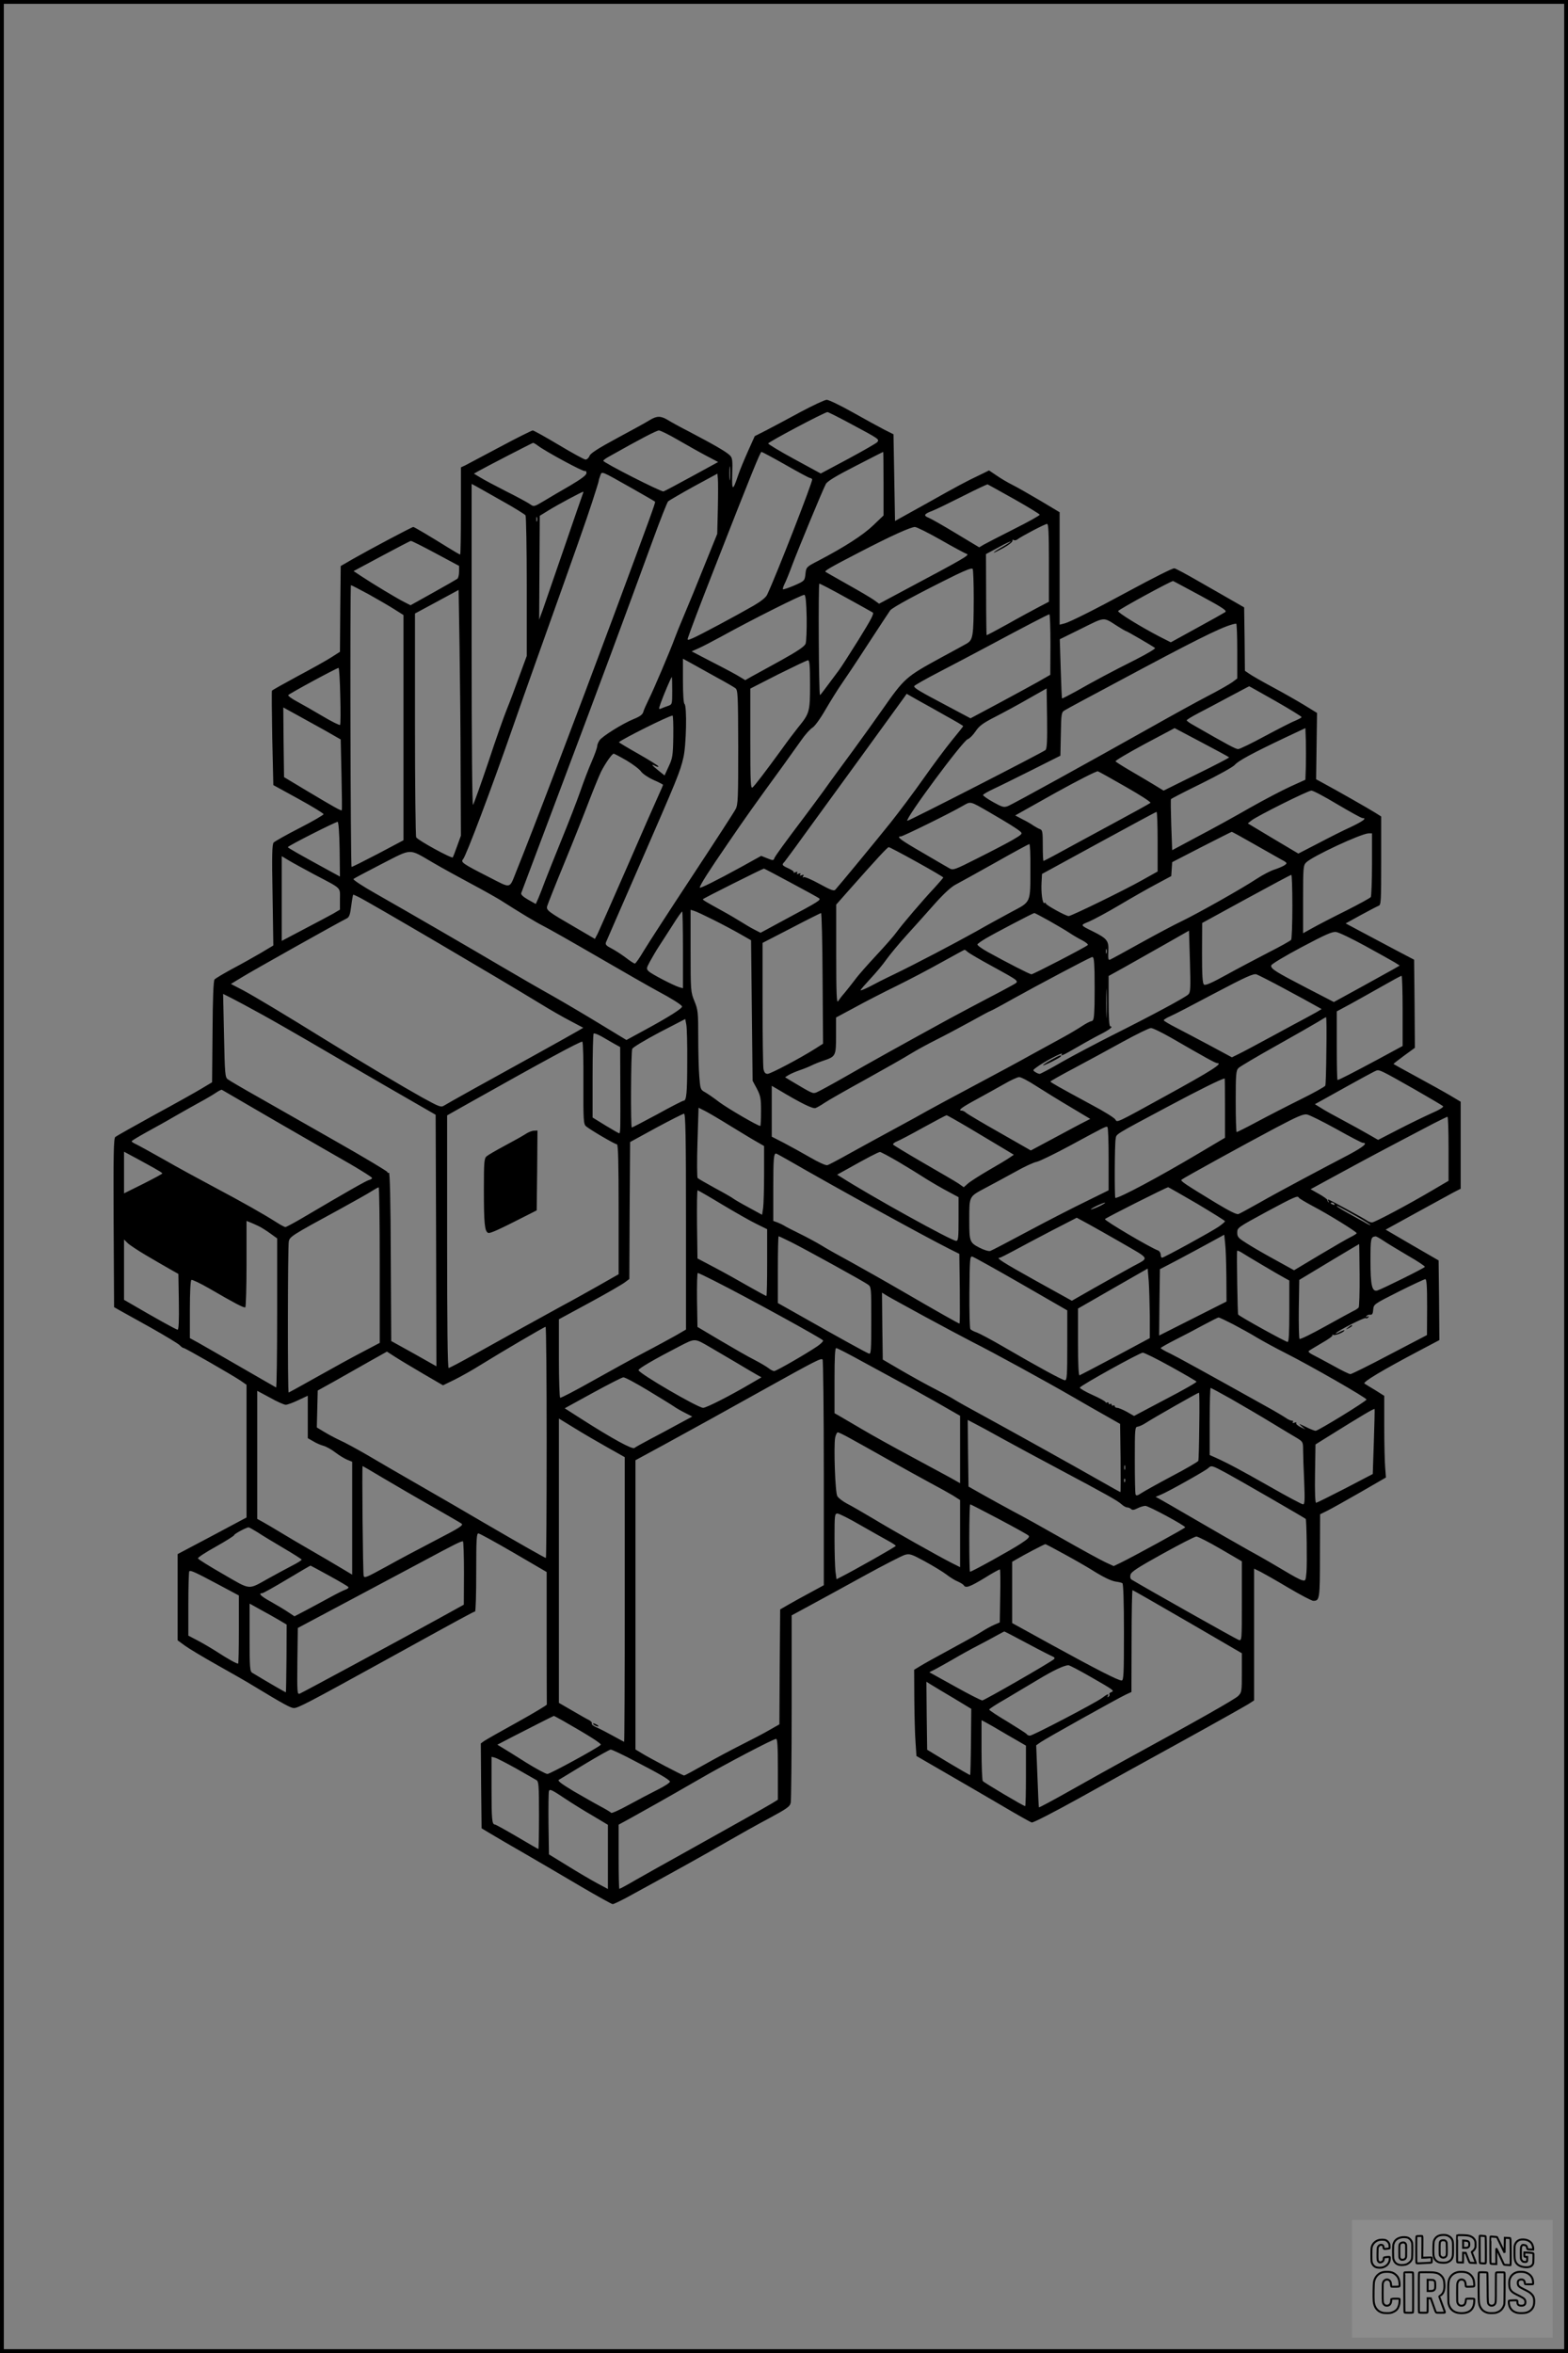<?xml version="1.0" encoding="UTF-8"?>
<svg xmlns="http://www.w3.org/2000/svg" version="1.0" width="1024pt" height="1536pt" viewBox="0 0 1024 1536" preserveAspectRatio="xMidYMid meet">
  <rect x="0" y="0" width="1024" height="1536" fill="#808080" stroke="none"/>
  <g transform="translate(0.00 0.00) scale(1)">
    <g transform="translate(0,1536) scale(0.1,-0.1)" fill="#000000" stroke="none">
      <path d="M5225 12669 c-82 -45 -183 -98 -223 -119 l-73 -37 -44 -98 c-24 -54 -54 -125 -65 -159 -35 -104 -41 -102 -38 11 3 91 1 105 -17 122 -23 22 -100 67 -260 151 -61 31 -126 67 -145 79 -45 27 -71 27 -118 -2 -20 -13 -115 -65 -210 -116 -126 -68 -176 -100 -182 -117 -5 -13 -17 -24 -26 -24 -9 0 -87 43 -174 95 -87 52 -164 95 -171 95 -6 0 -103 -48 -213 -107 -111 -59 -213 -113 -228 -121 l-28 -13 0 -285 c0 -156 -2 -284 -5 -284 -3 0 -36 19 -73 42 -137 85 -227 138 -233 138 -9 0 -282 -145 -389 -206 l-85 -49 -3 -280 -2 -280 -58 -37 c-31 -20 -130 -75 -220 -123 -89 -48 -164 -90 -166 -94 -2 -3 -1 -143 2 -311 l7 -305 164 -90 c89 -49 163 -94 164 -100 0 -5 -70 -46 -156 -90 -86 -44 -162 -87 -170 -95 -10 -12 -12 -80 -7 -344 l5 -328 -82 -49 c-46 -27 -130 -74 -187 -104 -57 -31 -109 -62 -115 -69 -7 -8 -12 -126 -13 -342 l-3 -329 -65 -39 c-36 -22 -175 -100 -310 -173 -134 -74 -250 -139 -257 -145 -11 -8 -13 -118 -11 -561 l3 -550 35 -20 c19 -11 112 -62 205 -114 94 -53 178 -104 188 -114 10 -11 22 -19 27 -19 10 0 318 -177 373 -214 l37 -26 0 -433 0 -433 -225 -120 -225 -119 0 -282 0 -281 48 -35 c26 -19 121 -76 212 -127 91 -51 196 -111 233 -134 200 -121 244 -145 266 -146 27 0 91 33 581 303 533 294 594 327 602 327 5 0 8 115 8 255 0 211 2 255 14 255 8 0 111 -57 230 -126 l216 -126 0 -429 c0 -236 1 -432 1 -436 1 -4 -86 -56 -192 -115 -107 -59 -204 -114 -217 -123 l-22 -16 2 -277 3 -277 60 -36 c33 -20 134 -79 225 -131 91 -53 254 -148 362 -212 109 -64 203 -116 209 -116 7 0 46 19 88 41 288 157 517 284 646 359 83 48 211 120 287 160 120 65 137 77 142 103 3 16 6 298 6 626 l0 596 120 65 c66 36 225 122 353 193 127 70 247 131 266 137 32 9 43 5 130 -42 53 -29 116 -67 140 -85 24 -19 58 -40 76 -47 18 -8 36 -19 39 -25 13 -20 40 -10 136 48 52 33 97 57 100 56 3 -2 4 -80 2 -175 l-3 -171 -35 -15 c-19 -8 -58 -29 -87 -48 -28 -18 -122 -70 -207 -116 -85 -46 -172 -94 -192 -107 l-38 -23 1 -193 c1 -105 4 -232 8 -281 l6 -89 190 -110 c105 -60 270 -157 368 -214 98 -58 185 -107 195 -110 10 -2 144 67 312 160 162 90 468 260 680 376 212 117 402 224 423 237 l37 24 0 430 0 430 43 -21 c23 -12 106 -59 183 -105 78 -46 150 -84 161 -84 41 0 43 12 43 294 l1 271 47 23 c26 13 123 67 215 120 l168 97 -5 65 c-3 36 -6 156 -6 267 l0 201 -57 36 c-32 19 -64 39 -72 44 -15 9 114 86 362 217 l127 67 -2 260 -3 260 -173 100 -173 101 198 109 c109 60 219 120 245 134 l47 24 0 284 0 284 -67 40 c-37 22 -136 77 -219 122 -84 45 -153 84 -153 85 0 1 32 26 70 54 l70 51 -2 287 -3 288 -120 63 c-66 35 -167 89 -224 119 l-103 55 98 54 c55 30 107 57 117 61 16 5 17 28 17 294 l0 289 -38 24 c-43 27 -245 142 -332 189 l-55 30 3 217 3 216 -83 51 c-46 28 -139 81 -208 118 -69 37 -137 76 -152 87 l-28 19 -2 207 -3 207 -80 46 c-44 25 -144 82 -222 127 -78 45 -147 82 -154 82 -14 0 -131 -59 -309 -155 -202 -110 -370 -194 -405 -204 l-35 -9 0 367 0 367 -127 76 c-71 42 -152 88 -182 103 -30 15 -76 42 -103 61 l-49 33 -57 -28 c-95 -45 -149 -74 -357 -191 l-200 -111 -5 283 -5 283 -60 30 c-33 17 -126 68 -206 113 -80 45 -157 82 -170 82 -13 0 -91 -37 -174 -81z m339 -80 c178 -95 180 -97 165 -115 -5 -7 -91 -56 -189 -109 l-180 -96 -171 93 c-94 51 -172 98 -172 103 -1 9 367 204 387 205 5 0 77 -36 160 -81z m-1136 -101 c59 -34 142 -81 184 -103 l78 -41 -172 -94 c-95 -52 -178 -96 -185 -98 -15 -4 -393 188 -393 200 0 4 17 17 38 28 204 115 310 170 325 170 10 0 67 -28 125 -62z m-917 -36 c51 -39 299 -173 309 -167 5 3 10 -2 10 -13 0 -13 -31 -37 -107 -82 -60 -34 -137 -80 -172 -101 -64 -38 -65 -38 -90 -20 -14 10 -84 48 -156 84 -71 36 -148 77 -170 91 l-40 24 30 17 c40 23 348 182 356 184 4 0 17 -7 30 -17z m1620 -127 c82 -47 153 -85 158 -85 6 0 12 -4 15 -9 6 -10 -233 -624 -294 -753 -8 -18 -41 -44 -89 -72 -113 -65 -356 -195 -397 -212 -35 -15 -36 -14 -31 3 15 46 74 202 167 439 251 642 305 774 313 774 4 0 75 -38 158 -85z m639 -122 l0 -208 -68 -65 c-66 -63 -185 -140 -357 -230 -80 -41 -80 -42 -85 -87 -5 -44 -5 -45 -73 -75 -38 -16 -71 -27 -74 -25 -2 3 2 18 10 34 8 15 32 73 52 128 39 103 195 481 218 525 9 18 65 52 192 117 99 51 181 93 183 93 1 0 2 -93 2 -207z m-1003 30 c-2 -21 -4 -4 -4 37 0 41 2 58 4 38 2 -21 2 -55 0 -75z m-632 -65 c77 -44 142 -81 143 -83 4 -4 -29 -95 -276 -760 -239 -642 -527 -1399 -631 -1655 -46 -115 -30 -111 -177 -36 -173 88 -187 98 -170 117 19 20 184 456 331 879 24 69 91 260 150 425 276 773 320 899 361 1024 24 74 44 137 44 142 0 4 4 19 10 34 12 30 -3 36 215 -87z m553 -128 l-4 -165 -83 -205 c-45 -113 -104 -257 -131 -320 -27 -63 -55 -133 -63 -155 -28 -78 -140 -341 -170 -400 -16 -33 -33 -70 -36 -83 -5 -17 -23 -30 -63 -46 -73 -30 -203 -111 -223 -139 -8 -12 -15 -29 -15 -38 0 -10 -16 -55 -36 -101 -20 -45 -53 -132 -74 -193 -21 -60 -75 -200 -120 -310 -45 -110 -94 -234 -110 -275 -15 -41 -35 -92 -44 -113 l-17 -38 -50 28 c-33 19 -48 33 -45 43 3 8 124 330 269 715 255 677 401 1071 589 1585 49 135 95 250 101 257 7 6 82 50 167 97 l155 84 3 -31 c2 -18 2 -106 0 -197z m-1413 52 c83 -46 153 -90 157 -96 4 -6 8 -215 8 -464 l0 -454 -50 -136 c-27 -75 -63 -171 -80 -212 -17 -41 -72 -196 -121 -345 -50 -148 -95 -274 -100 -279 -5 -6 -9 391 -9 1042 l0 1053 23 -12 c12 -7 90 -50 172 -97z m3348 10 c92 -52 167 -98 167 -102 0 -5 -75 -47 -167 -93 -93 -47 -182 -93 -198 -102 l-30 -18 -153 92 c-84 51 -164 96 -177 101 -36 14 -31 25 23 45 26 10 116 54 201 97 85 43 157 77 161 76 4 -2 82 -45 173 -96z m-2818 31 c-4 -10 -59 -169 -122 -353 -63 -184 -126 -364 -138 -400 l-24 -65 2 339 2 339 60 37 c55 34 215 120 224 120 2 0 0 -8 -4 -17z m-298 -175 c-3 -7 -5 -2 -5 12 0 14 2 19 5 13 2 -7 2 -19 0 -25z m3343 -272 l0 -254 -67 -35 c-38 -20 -129 -69 -203 -111 -74 -41 -136 -74 -137 -72 -1 1 -3 121 -3 265 l-1 264 80 43 c45 25 81 42 81 39 0 -3 -25 -19 -55 -36 -30 -17 -55 -33 -55 -36 0 -3 28 11 63 30 34 19 61 40 59 47 -1 6 2 9 8 5 6 -4 16 -2 23 3 22 18 181 102 195 102 9 0 12 -57 12 -254z m-705 149 c82 -47 158 -88 169 -91 20 -7 -16 -28 -386 -225 l-187 -100 -33 24 c-18 13 -96 59 -173 102 -77 44 -142 80 -144 82 -9 6 34 31 220 127 212 110 335 165 364 166 11 0 87 -38 170 -85z m-3300 -87 l153 -82 0 -37 c0 -21 -5 -42 -11 -47 -7 -5 -78 -46 -159 -91 l-147 -82 -41 21 c-48 24 -204 118 -278 167 l-53 35 183 98 c101 54 187 99 191 99 5 1 78 -36 162 -81z m3514 -298 c-1 -246 -4 -268 -49 -293 -19 -11 -93 -51 -165 -90 -231 -126 -238 -133 -384 -341 -42 -60 -127 -179 -190 -265 -63 -86 -151 -205 -194 -266 -44 -60 -101 -137 -126 -170 -124 -164 -188 -252 -194 -267 -5 -16 -9 -16 -46 -1 l-40 16 -128 -71 c-166 -91 -273 -144 -273 -136 0 15 58 106 181 285 118 173 175 253 363 511 39 54 92 128 118 165 26 38 60 75 74 83 15 9 52 60 87 121 34 58 79 130 100 160 21 30 99 146 172 259 74 113 140 214 148 225 13 19 184 111 427 231 71 34 107 48 112 40 4 -6 7 -94 7 -196z m1484 20 c146 -79 172 -97 158 -106 -9 -6 -92 -53 -186 -104 l-169 -93 -71 36 c-129 67 -276 158 -273 168 4 11 348 198 359 196 4 -1 85 -45 182 -97z m-2320 -10 c89 -49 168 -93 176 -98 11 -6 -9 -44 -92 -178 -58 -93 -116 -183 -129 -200 -102 -137 -122 -164 -123 -161 -8 10 -12 727 -4 727 5 0 82 -40 172 -90z m-3116 21 c59 -33 135 -77 168 -98 l60 -38 0 -735 0 -735 -168 -89 c-92 -48 -170 -87 -171 -85 -7 8 -11 1839 -4 1839 4 0 55 -27 115 -59z m601 -1141 l2 -435 -25 -69 c-13 -37 -26 -70 -28 -73 -9 -8 -225 110 -239 131 -4 6 -8 337 -8 736 l0 725 143 77 142 77 6 -367 c3 -202 7 -563 7 -802z m2260 988 c1 -80 -2 -156 -7 -170 -7 -18 -51 -48 -161 -109 -84 -46 -170 -94 -193 -106 l-40 -23 -33 20 c-18 12 -96 54 -175 94 l-142 74 45 20 c25 11 92 46 149 77 195 108 530 276 542 272 8 -2 13 -47 15 -149z m1592 -175 l-1 -198 -82 -47 c-45 -25 -162 -89 -261 -142 l-178 -95 -160 85 c-176 93 -208 112 -208 125 0 4 75 47 168 95 92 48 235 123 317 167 235 126 389 206 398 207 4 0 7 -89 7 -197z m437 120 c28 -18 54 -33 57 -33 6 0 176 -99 189 -110 5 -4 -52 -38 -125 -75 -157 -79 -270 -139 -391 -208 -49 -27 -90 -48 -91 -46 -2 2 -6 90 -9 195 l-6 191 142 70 c157 78 140 76 234 16z m783 -162 l0 -180 -32 -24 c-18 -13 -91 -55 -163 -92 -71 -37 -231 -125 -355 -195 -413 -232 -918 -511 -948 -522 -26 -10 -37 -7 -96 26 -36 20 -66 41 -66 46 0 5 30 22 68 40 37 17 150 73 252 124 l185 93 3 141 c2 134 4 143 25 155 21 13 116 64 517 278 406 216 542 281 603 288 4 1 7 -80 7 -178z m-3405 -170 c61 -33 118 -66 127 -73 17 -12 18 -43 19 -385 0 -330 -1 -375 -17 -405 -9 -18 -137 -215 -284 -438 -147 -223 -289 -442 -316 -487 -27 -46 -53 -83 -58 -83 -5 0 -32 17 -60 39 -28 21 -70 48 -93 60 -32 16 -41 25 -36 39 4 9 103 238 221 507 244 560 263 604 285 700 19 79 24 339 7 350 -6 4 -10 65 -10 151 l0 144 53 -29 c28 -16 102 -57 162 -90z m615 -51 c0 -177 -3 -187 -79 -280 -20 -25 -68 -88 -105 -140 -113 -155 -176 -237 -191 -250 -13 -11 -15 29 -15 316 l0 329 182 93 c101 50 188 92 195 92 10 0 13 -37 13 -160z m-3068 -72 c3 -101 2 -186 -1 -190 -3 -4 -56 22 -116 58 -61 36 -136 79 -168 96 -32 17 -56 35 -55 40 3 8 315 177 329 178 4 0 9 -82 11 -182z m2168 33 c0 -88 0 -89 -27 -99 -16 -5 -36 -13 -45 -17 -17 -7 -17 -4 -3 36 18 51 68 169 72 169 2 0 3 -40 3 -89z m3941 -68 c93 -53 169 -100 169 -104 0 -4 -19 -14 -42 -24 -24 -9 -113 -55 -199 -101 -85 -46 -163 -84 -173 -84 -16 0 -65 26 -293 157 -24 13 -43 27 -43 31 0 4 33 24 73 45 39 20 131 69 202 107 72 38 131 70 133 70 2 0 79 -44 173 -97z m-1503 -319 c-17 -15 -899 -467 -903 -462 -14 14 363 523 395 533 11 3 34 26 51 51 24 36 49 54 127 94 53 27 151 80 217 118 l120 68 3 -195 c2 -148 -1 -198 -10 -207z m-651 223 c62 -34 113 -64 113 -67 0 -3 -34 -45 -75 -95 -40 -49 -124 -162 -186 -250 -62 -88 -158 -216 -213 -285 -91 -114 -333 -407 -361 -438 -9 -10 -30 -2 -103 38 -51 28 -97 48 -104 44 -7 -5 -8 -3 -3 6 6 10 4 12 -9 7 -11 -5 -15 -3 -10 5 5 8 2 9 -10 5 -11 -5 -15 -3 -10 5 5 8 1 9 -12 4 -10 -4 -15 -4 -11 0 4 4 -11 15 -33 25 -44 20 -46 24 -27 43 6 8 62 82 122 166 61 83 230 317 377 518 147 202 274 377 283 390 l16 23 72 -41 c40 -22 123 -68 184 -103z m-4057 -94 l105 -60 5 -229 c3 -126 4 -231 2 -233 -3 -6 -48 19 -232 129 l-145 87 -3 227 -2 228 82 -45 c46 -25 130 -72 188 -104z m2277 -40 c-2 -127 -5 -143 -30 -196 l-27 -59 -40 32 c-43 34 -52 47 -20 30 11 -6 20 -7 20 -3 0 4 -59 41 -131 82 -71 40 -129 75 -127 76 22 21 322 171 350 174 4 1 6 -61 5 -136z m3630 -137 c2 -2 -93 -52 -212 -110 l-216 -107 -72 44 c-40 24 -109 65 -154 91 -46 27 -85 52 -88 56 -3 5 83 55 190 113 l196 104 176 -93 c97 -51 178 -95 180 -98z m501 -61 l-3 -85 -97 -44 c-53 -24 -173 -87 -265 -139 -92 -53 -244 -137 -338 -186 l-170 -91 -6 163 c-3 89 -4 165 -2 170 2 4 92 50 200 103 107 53 205 107 217 121 22 26 112 75 331 179 l130 61 3 -83 c1 -46 1 -122 0 -169z m-4435 40 c42 -25 84 -57 94 -72 10 -14 45 -38 80 -54 35 -15 63 -30 63 -32 0 -3 -13 -33 -29 -68 -16 -35 -109 -245 -205 -467 -97 -222 -184 -418 -193 -437 l-18 -34 -130 76 c-176 102 -188 111 -182 137 3 11 53 138 112 281 59 143 131 325 161 404 30 78 66 166 80 195 29 56 71 116 82 116 4 0 42 -20 85 -45z m3260 -172 c93 -53 165 -99 160 -104 -4 -4 -116 -66 -248 -137 -132 -71 -286 -155 -343 -186 -56 -31 -105 -56 -107 -56 -3 0 -5 45 -5 100 0 87 -2 101 -17 107 -10 3 -29 14 -43 23 -14 10 -46 29 -73 42 l-47 25 262 147 c148 82 270 144 278 141 8 -3 91 -49 183 -102z m1380 -113 c83 -49 157 -90 164 -90 32 0 7 -19 -74 -58 -49 -22 -146 -71 -216 -108 l-128 -66 -165 98 -165 99 25 20 c36 28 367 194 390 194 10 1 86 -39 169 -89z m-2267 -55 c117 -68 175 -104 197 -123 16 -14 13 -18 -50 -55 -38 -22 -140 -75 -228 -119 -152 -77 -161 -80 -185 -66 -14 8 -94 54 -177 103 -142 82 -173 105 -140 105 14 0 321 151 402 198 57 32 44 36 181 -43z m1094 -189 l0 -195 -102 -57 c-115 -65 -462 -234 -479 -234 -18 0 -149 72 -149 82 0 5 -4 7 -9 3 -13 -7 -23 67 -19 135 l3 55 370 202 c204 111 373 203 378 203 4 0 7 -87 7 -194z m-5342 -50 l2 -178 -77 42 c-183 100 -263 145 -263 150 0 8 314 167 325 165 6 -1 11 -71 13 -179z m5959 41 c71 -40 152 -86 180 -102 51 -27 52 -29 32 -43 -12 -8 -41 -20 -65 -28 -24 -7 -76 -34 -116 -60 -98 -65 -383 -225 -488 -276 -47 -22 -169 -87 -272 -144 -102 -57 -192 -106 -200 -109 -10 -4 -12 8 -10 54 4 69 -7 84 -99 130 -87 43 -86 41 -27 65 30 13 120 61 199 108 79 47 188 109 241 137 l97 52 3 46 3 45 192 99 c106 54 195 99 197 99 3 0 63 -33 133 -73z m783 -139 c0 -112 -4 -208 -8 -214 -4 -6 -77 -46 -162 -89 -85 -42 -183 -93 -217 -112 l-63 -35 0 221 c0 207 1 222 20 241 40 40 359 189 408 190 l22 0 0 -202z m-2231 -20 c0 -237 6 -222 -124 -291 -61 -33 -164 -89 -230 -127 -140 -78 -397 -213 -540 -282 -55 -26 -126 -62 -157 -79 -32 -16 -58 -27 -58 -23 0 4 29 37 64 75 35 37 83 94 105 126 23 32 80 101 129 155 48 53 130 144 182 203 61 69 111 115 140 130 25 13 142 78 260 144 118 67 218 121 222 121 5 0 8 -69 7 -152z m-743 36 c96 -53 174 -99 174 -102 0 -3 -26 -33 -57 -67 -79 -84 -211 -239 -248 -290 -16 -23 -76 -91 -132 -151 -56 -60 -119 -131 -139 -159 -21 -27 -51 -66 -68 -86 -17 -19 -36 -44 -43 -55 -9 -15 -12 50 -12 306 l0 325 75 85 c194 219 260 290 268 290 5 0 87 -43 182 -96z m-3157 -6 c58 -34 169 -95 246 -136 77 -41 162 -89 190 -106 119 -76 234 -146 282 -170 29 -14 191 -106 360 -204 169 -98 342 -197 385 -220 92 -49 154 -88 162 -101 7 -11 -88 -71 -251 -159 l-112 -61 -173 105 c-95 58 -234 140 -308 182 -74 41 -223 127 -330 190 -212 125 -598 349 -832 482 -82 46 -144 88 -140 92 4 4 87 48 184 98 204 104 173 103 337 8z m-779 -75 c186 -98 170 -82 170 -162 l0 -69 -42 -25 c-24 -13 -109 -59 -190 -101 l-148 -78 0 277 0 276 43 -26 c23 -14 98 -55 167 -92z m3114 -55 c94 -50 177 -96 184 -101 15 -12 4 -19 -222 -140 l-159 -86 -39 20 c-22 11 -63 35 -91 53 -29 18 -83 50 -122 71 -109 60 -125 70 -125 75 0 4 389 199 399 200 2 0 81 -41 175 -92z m3276 -155 c0 -115 -4 -213 -8 -218 -4 -6 -70 -43 -147 -82 -77 -40 -201 -105 -275 -146 -96 -53 -139 -72 -147 -64 -10 7 -13 60 -13 206 l1 196 287 157 c158 86 290 157 295 157 4 1 7 -92 7 -206z m-6097 61 c83 -42 926 -537 1184 -695 62 -38 150 -89 197 -113 l85 -45 -32 -19 c-18 -11 -142 -80 -277 -155 -345 -190 -571 -316 -598 -333 -22 -14 -30 -11 -145 52 -127 71 -390 227 -637 380 -255 158 -453 277 -533 320 l-79 41 74 45 c70 43 615 349 683 383 16 8 22 26 29 83 5 39 11 72 13 72 2 0 18 -7 36 -16z m2317 -149 c58 -29 137 -71 175 -93 l70 -40 5 -458 5 -459 28 -52 c24 -47 27 -63 27 -148 0 -52 -2 -95 -5 -95 -16 0 -210 113 -267 155 -36 28 -79 57 -95 66 -28 15 -30 21 -36 100 -4 46 -7 163 -7 259 0 163 -2 179 -25 235 -24 59 -25 66 -25 328 l0 268 23 -7 c12 -3 69 -30 127 -59z m-200 -196 l0 -250 -22 6 c-38 11 -182 86 -201 104 -17 17 -17 19 9 67 15 27 41 72 59 99 18 28 58 89 89 138 30 48 58 87 61 87 3 0 5 -113 5 -251z m912 -186 l3 -426 -50 -32 c-101 -64 -293 -165 -312 -165 -15 0 -22 9 -27 31 -3 17 -6 210 -6 428 l0 396 188 97 c103 54 190 97 194 98 4 0 9 -192 10 -427z m1480 376 c51 -29 111 -64 133 -79 22 -15 60 -37 84 -49 24 -13 39 -26 35 -30 -16 -15 -356 -191 -368 -191 -11 0 -159 76 -284 145 -40 22 -70 44 -69 50 2 5 26 22 53 38 59 35 311 167 319 167 3 0 47 -23 97 -51z m909 -480 c-20 -20 -232 -134 -491 -264 -107 -54 -257 -133 -333 -176 -75 -44 -142 -79 -147 -79 -6 0 -19 5 -29 12 -18 11 -17 13 13 34 42 32 170 98 161 85 -11 -19 2 -13 101 44 53 31 122 69 154 85 57 29 83 50 61 50 -7 0 -11 55 -11 164 l0 165 103 57 c56 32 174 98 262 148 l160 91 6 -200 c5 -176 4 -202 -10 -216z m1155 316 c87 -48 174 -96 192 -107 l33 -21 -38 -22 c-21 -12 -118 -65 -215 -119 l-177 -97 -178 92 c-206 107 -235 125 -231 147 2 9 89 61 198 119 155 82 201 103 226 99 17 -2 102 -43 190 -91z m-1689 -47 c-3 -7 -5 -2 -5 12 0 14 2 19 5 13 2 -7 2 -19 0 -25z m-908 8 c9 -8 79 -49 156 -91 196 -108 185 -98 133 -128 -23 -13 -101 -55 -173 -92 -71 -37 -177 -94 -235 -125 -296 -162 -532 -293 -679 -378 -91 -52 -176 -98 -189 -103 -25 -9 -23 -10 -169 77 l-36 22 24 15 c13 8 46 22 72 31 27 9 61 23 77 31 16 8 50 22 77 31 81 27 83 31 83 165 l0 117 123 66 c67 37 190 100 272 140 83 41 215 110 295 155 80 44 147 81 149 81 3 0 12 -6 20 -14z m829 -343 c-3 -90 -5 -106 -20 -109 -9 -1 -36 -15 -60 -31 -24 -16 -79 -49 -123 -73 -44 -24 -138 -76 -210 -115 -71 -40 -238 -130 -370 -200 -132 -70 -269 -144 -305 -164 -36 -21 -135 -75 -220 -121 -85 -46 -215 -117 -287 -157 -73 -41 -141 -77 -150 -79 -10 -3 -60 20 -113 51 -52 30 -130 73 -172 95 l-78 40 0 166 0 166 38 -22 c151 -91 231 -130 248 -123 11 4 37 19 59 34 22 15 141 83 265 151 124 69 257 144 295 168 39 24 114 65 168 92 54 27 154 80 223 118 70 39 128 70 131 70 3 0 69 35 147 79 156 87 492 265 516 273 13 4 15 -12 18 -99 1 -56 1 -151 0 -210z m1240 103 c86 -46 176 -95 200 -109 l43 -24 -33 -20 c-18 -10 -51 -28 -73 -40 -22 -11 -119 -64 -215 -116 -96 -52 -195 -105 -220 -117 l-45 -22 -145 78 c-80 43 -180 95 -222 117 -43 22 -78 43 -78 47 0 4 19 16 42 26 24 10 155 78 292 151 207 109 254 130 273 122 13 -5 94 -46 181 -93z m772 -145 l0 -229 -157 -85 c-168 -90 -259 -137 -268 -137 -3 0 -5 101 -5 224 l0 224 93 50 c50 28 144 80 207 116 63 36 118 66 123 66 4 0 7 -103 7 -229z m-1933 -28 c-1 -43 -3 -8 -3 77 0 85 2 120 3 78 2 -43 2 -113 0 -155z m-5517 5 c80 -44 217 -123 305 -174 88 -52 311 -181 495 -288 l335 -193 3 -821 2 -821 -147 83 -148 82 -3 552 c-1 362 -6 551 -12 547 -6 -3 -10 -2 -10 4 0 5 -152 96 -337 201 -186 106 -417 237 -513 292 -96 54 -183 105 -193 113 -17 12 -19 38 -24 285 l-6 272 54 -27 c30 -15 119 -63 199 -107z m6952 -235 c-1 -120 -4 -223 -7 -230 -2 -6 -75 -47 -162 -90 -87 -43 -215 -109 -284 -146 -69 -37 -129 -67 -133 -67 -3 0 -6 90 -6 200 0 178 2 202 18 218 10 10 120 75 245 145 125 70 249 141 275 157 26 16 49 30 52 30 3 0 4 -98 2 -217z m-4174 -73 c0 -203 -5 -255 -23 -255 -6 0 -83 -39 -171 -88 -89 -48 -164 -87 -168 -87 -8 0 -6 491 3 513 3 10 82 57 176 107 l170 88 7 -36 c4 -21 7 -129 6 -242z m3163 154 c223 -129 287 -164 298 -164 41 0 -36 -49 -344 -218 -318 -175 -309 -171 -321 -150 -5 10 -75 54 -155 96 -220 119 -269 147 -269 152 0 3 71 43 158 89 86 46 229 123 317 172 88 48 169 88 181 88 11 1 72 -29 135 -65z m-3639 -38 l38 -21 1 -265 c1 -255 1 -291 -6 -298 -1 -2 -41 21 -89 50 l-86 53 0 271 c0 149 3 274 7 277 3 4 27 -5 52 -19 25 -15 63 -36 83 -48z m-202 -258 c-1 -242 1 -266 17 -280 27 -23 189 -118 202 -118 8 0 11 -120 11 -424 l0 -424 -132 -75 c-73 -41 -178 -100 -233 -129 -141 -77 -392 -216 -578 -320 -86 -48 -162 -88 -167 -88 -7 0 -10 290 -10 824 l0 825 133 75 c482 271 743 413 750 406 5 -4 8 -126 7 -272z m5430 -40 c96 -55 179 -104 184 -109 6 -5 -23 -24 -75 -46 -46 -21 -144 -68 -217 -106 l-132 -68 -68 39 c-37 21 -112 63 -167 92 -55 29 -118 64 -139 78 l-39 24 49 27 c260 145 341 189 354 193 18 6 32 0 250 -124z m-2475 24 c50 -32 150 -94 223 -137 l132 -79 -37 -19 c-21 -10 -108 -57 -194 -103 l-157 -84 -203 116 c-112 63 -211 122 -220 130 -8 8 -21 14 -27 14 -30 0 -4 20 96 74 59 32 141 78 182 101 41 24 84 43 95 44 11 1 61 -25 110 -57z m1235 -145 l0 -194 -177 -105 c-256 -152 -511 -288 -539 -288 -6 0 -5 354 2 386 6 33 -18 19 344 212 206 110 348 180 368 182 1 0 2 -87 2 -193z m-6195 -88 c193 -111 412 -238 488 -281 75 -44 137 -83 137 -88 0 -4 -9 -10 -20 -13 -18 -4 -144 -76 -446 -254 -50 -29 -95 -53 -100 -53 -6 0 -32 14 -60 32 -85 54 -223 132 -404 228 -96 51 -245 132 -330 181 -85 48 -167 93 -182 100 -16 7 -28 15 -28 19 0 4 44 30 98 60 53 29 138 76 187 105 50 29 122 69 160 90 39 21 85 48 104 61 19 13 37 22 40 20 3 -2 164 -95 356 -207z m2965 -29 c69 -42 146 -89 173 -104 l47 -27 0 -178 c0 -98 -3 -199 -6 -224 l-7 -47 -86 47 c-47 25 -93 52 -101 58 -8 7 -62 38 -120 69 -58 32 -109 61 -114 66 -4 4 -5 109 -1 234 l7 225 42 -21 c22 -11 97 -55 166 -98z m-290 -625 l0 -704 -67 -39 c-38 -21 -129 -71 -204 -110 -74 -39 -227 -123 -339 -186 -112 -63 -207 -113 -212 -110 -4 3 -8 119 -8 258 l0 254 203 110 c111 60 214 120 229 132 l28 21 2 447 3 447 170 93 c93 50 176 92 182 92 10 0 13 -146 13 -705z m4247 605 c89 -50 166 -90 172 -90 37 0 6 -26 -91 -78 -62 -32 -192 -101 -288 -152 -96 -51 -229 -123 -295 -161 -66 -37 -128 -71 -137 -74 -11 -5 -60 20 -145 71 -204 124 -236 145 -227 153 14 12 421 236 614 338 140 74 181 92 205 88 17 -3 103 -46 192 -95z m-2400 8 c76 -45 173 -103 216 -129 l78 -47 -28 -19 c-15 -11 -77 -48 -138 -83 -60 -35 -121 -74 -135 -87 l-26 -23 -34 24 c-19 13 -123 73 -230 135 -107 62 -196 116 -198 120 -1 5 10 14 25 20 16 6 94 47 173 91 80 44 148 80 152 80 3 0 69 -37 145 -82z m3133 -137 l0 -209 -102 -60 c-157 -93 -381 -212 -398 -212 -9 0 -24 6 -35 14 -26 17 -244 136 -251 136 -3 0 -2 -6 2 -12 4 -7 4 -10 0 -6 -4 3 -8 10 -8 15 1 4 -24 22 -54 39 l-55 31 193 105 c171 93 270 146 608 323 47 24 88 44 93 45 4 0 7 -94 7 -209z m-2220 -67 l0 -204 -142 -70 c-79 -38 -249 -125 -378 -194 -129 -69 -243 -129 -253 -132 -11 -3 -41 6 -72 22 -63 33 -65 40 -65 184 0 153 -2 148 103 204 51 27 140 75 198 107 58 33 121 62 140 65 19 4 115 51 214 104 231 125 238 129 247 123 5 -2 8 -96 8 -209z m-6213 -71 c18 -10 33 -20 33 -23 0 -3 -56 -33 -125 -68 l-125 -62 0 136 0 136 93 -50 c50 -28 107 -58 124 -69z m4840 53 c59 -35 131 -79 160 -98 29 -19 93 -57 142 -84 l91 -49 0 -142 c0 -126 -2 -143 -16 -143 -30 0 -559 293 -753 417 l-24 15 54 30 c141 79 215 118 226 118 6 0 60 -29 120 -64z m-718 10 c312 -180 876 -490 1046 -576 l70 -35 3 -227 c1 -126 1 -228 -2 -228 -6 0 -156 85 -371 210 -110 64 -261 149 -335 190 -74 40 -162 89 -195 110 -33 20 -98 55 -145 78 -47 23 -92 46 -100 52 -8 5 -27 14 -42 20 l-28 10 0 213 c0 194 3 227 18 227 3 0 39 -20 81 -44z m-2669 -684 l0 -508 -112 -59 c-62 -32 -195 -105 -296 -162 -101 -57 -185 -103 -187 -103 -7 0 -6 953 1 986 7 32 17 39 334 211 96 53 191 106 210 119 19 12 38 23 43 23 4 1 7 -228 7 -507z m5337 401 c100 -60 183 -111 183 -115 0 -4 -19 -20 -42 -36 -50 -34 -357 -202 -369 -202 -5 0 -9 9 -9 20 0 11 -8 24 -17 27 -52 19 -352 196 -347 205 5 8 400 207 413 208 2 0 87 -48 188 -107z m-3099 -7 c87 -52 187 -109 225 -127 l67 -33 0 -218 c0 -120 -2 -218 -5 -218 -3 0 -56 29 -118 64 -62 36 -161 91 -222 123 l-110 58 -3 223 c-1 122 0 222 4 222 3 0 76 -42 162 -94z m3764 46 c2 -5 43 -29 91 -55 105 -55 287 -168 287 -177 0 -3 -17 -14 -37 -24 -21 -10 -113 -63 -205 -118 l-167 -100 -123 68 c-68 37 -151 85 -185 107 -56 35 -63 42 -63 71 0 32 4 34 188 134 186 100 207 109 214 94z m-1292 -51 c-19 -10 -46 -21 -60 -25 -14 -3 -2 5 25 19 57 28 88 34 35 6z m1525 9 c3 -6 -1 -7 -9 -4 -18 7 -21 14 -7 14 6 0 13 -4 16 -10z m148 -82 c48 -27 87 -52 87 -55 0 -3 -19 6 -42 20 -24 13 -73 41 -110 61 -38 21 -68 40 -68 42 0 6 16 -3 133 -68z m-1538 -171 c191 -111 183 -94 69 -156 -55 -30 -165 -92 -247 -138 l-147 -84 -240 133 c-215 120 -259 148 -231 148 5 0 44 20 87 43 44 24 155 83 247 131 l169 87 81 -44 c45 -25 141 -79 212 -120z m-5640 111 c17 -7 51 -29 78 -48 l47 -34 0 -489 c0 -268 -3 -486 -7 -484 -5 2 -109 63 -233 134 -124 72 -249 143 -277 159 l-53 29 0 187 c0 113 4 189 10 193 5 3 58 -22 117 -56 165 -96 226 -128 235 -123 4 3 8 131 8 284 l0 280 23 -9 c12 -5 36 -15 52 -23z m6324 -333 l1 -161 -220 -111 -220 -111 2 217 3 216 115 60 c63 34 158 84 210 113 l95 52 6 -58 c4 -31 7 -129 8 -217z m-2841 226 c101 -51 471 -255 500 -276 22 -16 22 -19 22 -237 0 -194 -2 -219 -15 -214 -18 6 -197 105 -437 241 l-158 89 0 218 c0 120 2 218 5 218 3 0 40 -18 83 -39z m3865 11 c23 -16 95 -59 159 -97 65 -37 116 -71 113 -75 -5 -9 -282 -146 -310 -154 -35 -10 -45 33 -45 195 0 145 2 155 33 158 5 1 27 -12 50 -27z m-8083 -94 c52 -31 122 -71 155 -90 l60 -34 3 -182 c2 -124 -1 -182 -8 -182 -9 0 -144 75 -317 176 l-33 19 0 197 0 197 23 -23 c12 -12 65 -47 117 -78z m7929 -130 c1 -112 -2 -208 -6 -213 -5 -6 -19 -16 -33 -22 -14 -7 -97 -52 -185 -101 -88 -49 -163 -86 -168 -82 -4 3 -6 92 -5 196 l3 189 30 18 c32 20 359 216 361 216 1 1 2 -90 3 -201z m-633 63 c62 -37 126 -74 143 -83 l31 -17 0 -201 c0 -144 -3 -200 -11 -200 -13 0 -317 168 -323 179 -4 5 -10 384 -7 415 1 4 13 0 29 -10 15 -10 77 -47 138 -83z m-1578 -121 l302 -174 0 -228 c0 -196 -2 -228 -15 -228 -16 0 -174 86 -406 221 -74 43 -151 84 -170 91 -19 6 -37 16 -42 22 -4 6 -7 116 -6 244 2 215 3 233 19 229 9 -2 153 -82 318 -177z m841 -210 l0 -145 -224 -120 c-124 -66 -230 -121 -235 -123 -6 -2 -10 74 -10 216 l0 220 228 131 227 130 7 -82 c3 -45 6 -147 7 -227z m-2844 229 c218 -110 702 -376 710 -389 3 -5 -14 -22 -37 -38 -77 -52 -268 -162 -282 -162 -7 0 -24 8 -37 19 -13 10 -55 35 -94 55 -38 19 -137 76 -220 125 l-150 89 -3 176 c-1 97 1 176 5 176 5 0 53 -23 108 -51z m4655 -171 l-1 -183 -243 -127 c-134 -71 -250 -128 -257 -128 -8 0 -59 25 -114 56 -55 30 -115 62 -133 71 -18 9 -30 19 -25 24 4 4 43 27 85 52 43 24 75 47 70 52 -4 5 -2 5 5 1 12 -6 73 18 73 30 0 2 -15 -3 -32 -12 -18 -9 -28 -12 -23 -6 20 20 185 103 194 98 5 -4 13 -1 17 5 5 8 3 9 -6 4 -9 -5 -11 -4 -6 4 4 6 15 10 24 9 13 -2 18 6 20 33 3 35 4 36 165 117 89 45 168 81 175 82 9 0 12 -43 12 -182z m-3285 -60 c116 -63 257 -138 315 -168 130 -65 482 -258 650 -355 69 -40 168 -97 220 -126 l95 -54 3 -223 c1 -122 1 -222 -1 -222 -2 0 -60 32 -128 71 -161 92 -616 345 -789 439 -74 40 -151 83 -171 96 -19 12 -76 43 -125 68 -49 25 -145 78 -214 118 l-125 73 -3 219 -2 218 32 -20 c18 -11 128 -71 243 -134z m2017 -52 c47 -25 119 -64 159 -89 41 -24 125 -70 187 -101 162 -82 527 -291 526 -302 -1 -11 -314 -203 -332 -204 -7 0 -36 11 -65 26 -46 22 -49 23 -27 4 l25 -21 -33 16 c-18 9 -30 20 -27 25 4 6 -1 7 -11 3 -11 -4 -15 -2 -11 4 4 6 1 10 -6 9 -7 0 -24 7 -38 17 -13 9 -69 43 -124 73 -428 239 -578 321 -632 348 -35 16 -63 33 -63 36 0 3 42 27 93 53 50 25 134 69 185 97 51 27 96 50 100 50 5 0 47 -20 94 -44z m-4482 -771 c0 -415 -2 -755 -5 -755 -6 0 -161 88 -405 230 -102 60 -286 167 -410 238 -124 71 -281 162 -350 203 -69 40 -150 84 -180 97 -30 14 -77 39 -103 55 l-48 29 3 120 3 121 110 61 c61 34 162 92 226 128 l116 65 56 -36 c31 -20 113 -69 183 -110 l127 -74 76 37 c42 21 119 64 171 97 129 80 413 247 423 248 4 1 7 -339 7 -754z m1065 622 c33 -19 108 -63 167 -98 58 -35 121 -72 139 -82 l32 -18 -69 -40 c-134 -79 -291 -159 -312 -159 -34 0 -422 226 -422 246 0 11 105 72 268 156 103 53 97 53 197 -5z m999 -96 c89 -48 197 -107 241 -131 44 -23 151 -83 238 -132 l157 -90 0 -220 0 -220 -62 35 c-35 19 -153 83 -263 142 -110 59 -251 137 -313 174 -62 36 -128 75 -147 86 l-35 20 0 213 c0 152 3 212 11 212 7 0 84 -40 173 -89z m2012 -32 c90 -50 166 -94 168 -98 3 -4 -88 -56 -202 -115 l-206 -109 -47 27 c-26 14 -54 26 -63 26 -9 0 -16 5 -16 11 0 5 -4 7 -10 4 -5 -3 -10 -1 -10 5 0 6 -4 8 -10 5 -5 -3 -10 -1 -10 5 0 6 -4 8 -10 5 -5 -3 -10 -2 -10 2 0 5 -38 26 -85 47 -47 21 -84 43 -83 48 5 14 391 228 411 228 10 0 93 -41 183 -91z m-2266 -696 l0 -731 -92 -50 c-51 -27 -115 -63 -143 -79 l-50 -29 -3 -375 -2 -375 -63 -36 c-34 -20 -116 -63 -182 -96 -66 -33 -176 -92 -245 -131 -69 -39 -128 -71 -132 -71 -10 0 -229 115 -280 147 l-38 23 0 944 0 944 188 102 c208 114 372 204 662 366 324 180 364 201 372 189 4 -5 8 -339 8 -742z m-1149 541 c79 -48 156 -95 170 -105 14 -10 47 -29 73 -42 l47 -24 -93 -50 c-51 -28 -133 -72 -183 -98 -49 -26 -96 -52 -102 -57 -14 -11 -145 61 -344 188 l-111 71 184 101 c101 55 190 101 199 101 10 1 82 -38 160 -85z m3807 -55 c70 -40 188 -109 262 -154 74 -45 152 -92 173 -104 35 -22 37 -25 37 -75 0 -29 3 -121 7 -204 5 -123 4 -152 -7 -152 -8 0 -104 51 -214 114 -192 109 -276 154 -358 191 l-38 17 0 219 c0 121 3 219 6 219 3 0 63 -32 132 -71z m-6172 -39 c10 0 47 13 82 30 l62 29 0 -138 0 -139 35 -20 c19 -12 49 -25 68 -30 18 -5 54 -25 78 -44 25 -19 60 -40 77 -47 l32 -13 0 -369 0 -368 -77 46 c-43 26 -132 78 -198 116 -66 38 -154 90 -195 115 -41 25 -92 55 -112 66 l-38 21 0 418 0 418 84 -45 c45 -26 92 -46 102 -46z m5966 -137 c-1 -120 -4 -223 -6 -229 -3 -6 -79 -51 -171 -99 -92 -49 -182 -99 -200 -111 -27 -18 -35 -19 -39 -9 -3 8 -5 110 -5 228 0 201 1 213 19 214 10 1 36 13 57 27 39 26 334 194 343 195 3 1 4 -97 2 -216z m1140 -106 l-7 -209 -180 -94 c-99 -51 -184 -93 -190 -94 -6 0 -9 68 -7 191 l3 190 72 45 c229 143 312 192 314 186 1 -4 -1 -101 -5 -215z m-5004 -36 l112 -63 0 -929 c0 -511 -2 -929 -4 -929 -2 0 -35 18 -73 39 -38 21 -86 46 -107 55 -20 8 -35 20 -31 25 3 6 -5 15 -17 22 -13 6 -62 34 -110 62 l-88 51 0 928 0 928 103 -63 c56 -35 153 -91 215 -126z m2567 64 c72 -40 243 -132 380 -205 310 -165 384 -206 411 -231 11 -10 27 -19 35 -19 8 0 20 -5 26 -11 8 -8 19 -6 41 5 17 9 41 16 52 16 21 0 260 -129 260 -140 0 -6 -339 -191 -421 -231 l-46 -22 -54 25 c-30 14 -153 81 -274 150 -121 69 -268 151 -328 182 -59 32 -149 81 -200 110 l-92 52 -3 217 -2 218 42 -22 c24 -12 102 -54 173 -94z m-987 -2 c37 -20 148 -82 247 -138 99 -56 225 -125 280 -155 55 -29 121 -66 148 -82 l47 -30 0 -219 0 -219 -52 26 c-84 42 -382 210 -516 291 -67 40 -145 85 -173 99 -27 15 -55 36 -61 48 -14 24 -24 325 -14 381 4 19 12 35 17 35 6 0 41 -17 77 -37z m1799 -205 c-3 -7 -5 -2 -5 12 0 14 2 19 5 13 2 -7 2 -19 0 -25z m-4844 -57 c73 -43 213 -125 312 -181 99 -57 188 -108 198 -115 16 -11 -5 -25 -175 -113 -106 -55 -245 -129 -309 -165 -139 -76 -149 -80 -154 -64 -5 13 -12 717 -7 717 1 0 62 -35 135 -79z m5506 33 c69 -37 509 -291 518 -299 6 -4 10 -295 5 -348 -5 -56 -6 -58 -29 -52 -14 3 -63 30 -111 59 -48 29 -154 91 -237 136 -82 46 -242 138 -355 204 -113 66 -216 125 -229 132 l-24 13 34 14 c49 20 291 156 309 173 21 20 24 19 119 -32z m-662 -56 c-3 -8 -6 -5 -6 6 -1 11 2 17 5 13 3 -3 4 -12 1 -19z m-824 -244 c100 -53 187 -101 194 -108 9 -8 -2 -21 -50 -52 -58 -39 -320 -184 -332 -184 -3 0 -5 99 -5 220 0 121 3 220 6 220 3 0 87 -43 187 -96z m-902 -41 c74 -42 155 -88 181 -102 26 -14 48 -29 48 -32 0 -6 -271 -159 -356 -202 l-31 -16 -7 52 c-3 29 -6 125 -6 215 0 152 1 162 19 162 10 0 79 -34 152 -77z m-3938 -46 c28 -19 105 -65 169 -103 65 -38 118 -72 118 -75 0 -4 -28 -22 -62 -39 -35 -18 -103 -55 -152 -82 -140 -78 -114 -80 -298 26 -89 51 -163 97 -165 103 -2 6 50 40 117 77 66 37 120 71 120 76 0 7 76 48 93 50 4 0 31 -15 60 -33z m6288 -108 l139 -81 0 -260 c0 -259 0 -259 -21 -253 -16 5 -600 334 -698 393 -9 5 -12 17 -8 33 5 19 48 47 209 136 112 62 211 113 221 113 10 0 81 -36 158 -81z m-4941 -156 l-1 -208 -152 -84 c-274 -151 -902 -490 -920 -497 -16 -6 -17 8 -15 211 l3 218 280 149 c154 82 388 207 520 277 229 123 260 138 278 140 4 1 7 -92 7 -206z m3924 120 c66 -36 144 -81 173 -99 77 -49 131 -75 163 -79 16 -2 34 -6 40 -10 6 -4 10 -116 10 -321 0 -274 -2 -314 -15 -314 -23 0 -169 75 -457 233 l-258 142 0 200 0 200 33 19 c49 29 177 96 184 96 3 0 60 -30 127 -67z m-4804 -139 c66 -36 122 -69 125 -74 3 -5 -5 -12 -17 -16 -13 -4 -61 -28 -108 -54 -47 -26 -117 -63 -156 -84 l-71 -37 -39 26 c-22 15 -72 45 -111 67 -68 37 -90 58 -60 58 6 0 79 41 161 90 83 50 152 90 154 90 1 0 57 -30 122 -66z m-721 -59 l131 -70 0 -222 c0 -123 -2 -223 -5 -223 -11 0 -65 30 -133 74 -37 24 -95 58 -129 76 l-63 33 0 207 c0 114 3 209 6 213 9 8 39 -6 193 -88z m6327 -241 l354 -206 0 -128 c0 -121 -1 -128 -24 -151 -21 -21 -246 -149 -746 -422 -80 -44 -237 -131 -348 -194 -112 -63 -205 -113 -207 -111 -2 2 -6 93 -10 204 l-8 201 30 21 c34 24 500 284 555 310 l37 17 1 333 c0 182 3 332 6 332 3 0 165 -93 360 -206z m-5931 9 l47 -28 -1 -220 c-1 -121 -3 -220 -4 -222 -2 -1 -110 61 -219 127 -16 9 -18 31 -18 231 l0 221 74 -41 c41 -22 95 -53 121 -68z m4884 -151 c80 -43 155 -81 165 -85 12 -5 16 -11 10 -17 -19 -19 -456 -270 -469 -270 -8 0 -89 41 -180 92 l-166 92 38 19 c21 11 74 41 118 66 44 26 116 66 161 89 44 23 101 53 125 67 24 13 46 25 48 25 2 0 70 -35 150 -78z m413 -218 c152 -87 158 -91 135 -100 -9 -3 -15 -10 -12 -14 3 -5 0 -12 -6 -16 -8 -4 -9 -3 -5 4 11 19 -3 14 -37 -12 -43 -32 -452 -246 -471 -246 -8 0 -18 4 -21 10 -3 5 -60 41 -125 81 -66 39 -120 75 -120 79 0 5 48 36 108 70 59 35 155 92 213 127 98 59 166 91 196 93 7 0 72 -34 145 -76z m-893 -140 l114 -69 -2 -215 c-1 -118 -4 -216 -5 -217 -1 -2 -65 35 -142 81 l-139 84 -3 222 -2 222 32 -20 c18 -11 84 -51 147 -88z m-2552 -147 c170 -97 254 -150 246 -157 -24 -23 -331 -190 -348 -190 -11 0 -74 34 -140 75 -66 42 -135 85 -154 96 l-33 20 98 51 c80 41 264 135 271 137 0 1 27 -14 60 -32z m2900 -91 l123 -71 0 -197 c0 -109 -2 -198 -5 -198 -11 0 -270 154 -277 164 -4 6 -8 98 -8 204 l0 193 23 -12 c12 -6 77 -43 144 -83z m-1497 -225 l0 -199 -37 -23 c-50 -30 -274 -156 -558 -314 -126 -70 -276 -154 -332 -186 -56 -33 -105 -59 -108 -59 -3 0 -5 94 -5 210 l0 209 68 37 c89 49 251 140 452 256 177 103 487 265 508 267 9 1 12 -45 12 -198z m-932 52 c158 -82 217 -116 227 -132 3 -6 -31 -29 -77 -52 -46 -23 -132 -68 -192 -101 -60 -33 -111 -56 -115 -52 -3 5 -35 24 -71 43 -36 19 -114 64 -175 99 -81 49 -106 68 -95 74 8 5 85 51 170 103 85 51 161 94 168 94 7 1 79 -33 160 -76z m-778 -47 c63 -36 123 -70 133 -76 15 -9 17 -31 17 -230 0 -121 -2 -220 -4 -220 -2 0 -65 36 -139 80 -75 44 -140 80 -145 80 -19 0 -22 33 -22 237 l0 205 23 -6 c12 -3 74 -35 137 -70z m331 -204 c41 -27 118 -75 172 -106 l97 -58 0 -210 0 -209 -71 38 c-39 21 -126 72 -192 113 l-122 75 -3 200 c-1 110 0 205 3 213 6 15 14 12 116 -56z"></path>
      <path d="M6863 8440 c-72 -41 -67 -47 7 -10 55 28 71 40 53 40 -5 0 -32 -14 -60 -30z"></path>
      <path d="M3435 7959 c-16 -11 -77 -45 -135 -76 -58 -31 -113 -63 -122 -71 -16 -13 -18 -37 -18 -216 0 -222 5 -275 28 -284 13 -5 66 19 262 119 l55 28 3 260 2 261 -22 -1 c-13 0 -36 -9 -53 -20z"></path>
      <path d="M8804 6694 c-18 -14 -18 -15 4 -4 12 6 22 13 22 15 0 8 -5 6 -26 -11z"></path>
      <path d="M3880 4100 c8 -5 20 -10 25 -10 6 0 3 5 -5 10 -8 5 -19 10 -25 10 -5 0 -3 -5 5 -10z"></path>
    </g>
  </g>
  <rect x="0.0" y="0.0" width="1024.0" height="1536.0" fill="none" stroke="black" stroke-width="5"></rect>
  <g transform="translate(882.93 1449.20) scale(0.128)" opacity="1.0">
    <rect x="0" y="0" width="1024.0" height="600.0" fill="white" fill-opacity="0.1"></rect>
    <g transform="translate(0,650) scale(0.1,-0.1)" stroke="none">
      <path fill="none" stroke="#000000" stroke-width="100" d="M4491 5720 c-164 -43 -269 -147 -319 -315 -19 -65 -29 -577 -13 -693 25 -190 116 -310 276 -367 63 -23 284 -32 370 -16 122 22 249 110 294 205 51 104 56 150 56 496 0 341 -4 385 -48 478 -46 100 -156 184 -282 217 -83 21 -241 19 -334 -5z m270 -273 c19 -12 43 -40 54 -62 18 -37 20 -64 23 -320 5 -339 -1 -384 -56 -436 -87 -82 -235 -56 -289 51 -22 43 -23 53 -23 335 0 314 7 370 52 412 34 32 66 42 139 42 53 1 73 -4 100 -22z"></path>
      <path fill="none" stroke="#000000" stroke-width="100" d="M5367 5723 c-4 -3 -7 -311 -7 -683 0 -618 1 -679 17 -691 12 -10 51 -14 152 -14 l136 0 3 248 2 248 67 -3 67 -3 34 -85 c18 -47 58 -152 89 -235 30 -82 63 -158 73 -168 14 -15 40 -19 165 -24 l148 -6 -5 34 c-4 19 -49 143 -102 276 -53 133 -96 246 -96 251 0 6 15 19 33 31 53 33 104 92 134 156 27 57 28 67 27 195 0 115 -4 144 -23 193 -31 80 -76 135 -148 183 -83 56 -166 82 -303 94 -129 11 -453 14 -463 3z m541 -300 c55 -27 77 -73 77 -163 0 -61 -4 -82 -23 -111 -34 -55 -73 -69 -191 -69 l-101 0 0 187 0 186 101 -6 c66 -4 114 -12 137 -24z"></path>
      <path fill="none" stroke="#000000" stroke-width="100" d="M6514 5685 c-4 -9 -5 -320 -2 -690 3 -511 7 -678 16 -687 19 -19 273 -30 291 -13 11 11 13 126 12 675 -1 364 -6 672 -11 685 -11 28 -27 31 -187 40 -99 6 -114 5 -119 -10z"></path>
      <path fill="none" stroke="#000000" stroke-width="100" d="M3355 5683 c-27 -3 -55 -9 -62 -15 -10 -8 -13 -150 -13 -683 0 -592 2 -674 15 -685 12 -10 52 -11 173 -6 362 15 578 29 590 38 8 7 12 46 12 129 0 108 -2 119 -20 129 -11 6 -24 9 -28 7 -4 -3 -103 -8 -221 -12 l-214 -7 5 545 c4 384 2 549 -5 556 -11 11 -120 12 -232 4z"></path>
      <path fill="none" stroke="#000000" stroke-width="100" d="M7067 5654 c-4 -4 -7 -310 -7 -680 0 -625 1 -673 18 -692 15 -18 31 -21 152 -24 l134 -3 -3 400 c-2 277 1 397 8 390 11 -11 153 -311 251 -530 96 -215 128 -281 142 -292 7 -6 82 -14 165 -17 l153 -7 11 28 c14 34 3 1333 -11 1347 -5 5 -70 11 -144 14 l-136 5 -1 -54 c-1 -30 -5 -200 -8 -379 l-6 -325 -73 150 c-40 83 -123 256 -184 385 -61 129 -117 242 -125 252 -11 12 -40 18 -121 22 -59 4 -130 9 -157 12 -28 3 -54 2 -58 -2z"></path>
      <path fill="none" stroke="#000000" stroke-width="100" d="M2507 5614 c-220 -49 -342 -159 -394 -357 -24 -91 -24 -641 0 -740 57 -233 232 -339 510 -310 56 6 127 21 158 33 76 29 187 114 226 174 64 95 67 114 71 505 2 232 -1 371 -8 404 -27 126 -116 235 -228 278 -74 29 -236 35 -335 13z m191 -281 c15 -11 36 -35 47 -54 19 -32 20 -52 20 -349 0 -309 0 -316 -23 -362 -31 -62 -75 -89 -155 -95 -53 -4 -67 -2 -97 19 -19 13 -44 41 -55 63 -19 37 -20 60 -20 350 0 337 2 351 60 405 54 51 169 63 223 23z"></path>
      <path fill="none" stroke="#000000" stroke-width="100" d="M8568 5491 c-133 -43 -219 -134 -262 -280 -13 -45 -16 -107 -16 -343 0 -320 9 -395 60 -506 73 -156 258 -255 506 -269 191 -11 324 47 376 165 19 42 22 70 26 288 4 209 3 242 -11 256 -19 18 -186 38 -347 41 l-105 2 -3 -95 c-1 -52 2 -102 7 -109 6 -10 33 -16 75 -19 l66 -4 0 -105 c0 -98 -1 -105 -26 -130 -23 -23 -31 -25 -99 -21 -64 3 -79 7 -112 34 -21 16 -49 52 -63 80 -25 49 -25 51 -25 324 0 303 6 348 56 402 28 29 32 30 99 26 105 -6 152 -50 167 -158 8 -53 9 -54 48 -62 22 -5 90 -10 150 -11 l110 -2 3 43 c4 52 -30 180 -66 245 -53 99 -179 183 -317 212 -96 20 -226 18 -297 -4z"></path>
      <path fill="none" stroke="#000000" stroke-width="100" d="M1390 5484 c-203 -45 -359 -207 -390 -404 -13 -83 -13 -616 0 -694 20 -123 100 -235 203 -281 98 -45 271 -51 387 -13 211 67 340 238 340 451 0 54 -3 69 -17 74 -24 9 -264 -15 -280 -28 -7 -7 -13 -31 -13 -60 0 -56 -13 -95 -43 -128 -31 -34 -95 -61 -144 -61 -35 0 -48 6 -77 35 -52 52 -58 99 -54 423 3 257 5 280 24 323 42 89 120 132 202 109 53 -14 72 -42 81 -120 11 -90 15 -92 150 -79 62 6 125 15 138 20 25 9 25 10 21 107 -3 82 -9 106 -33 155 -33 68 -97 130 -163 160 -60 27 -235 33 -332 11z"></path>
      <path fill="none" stroke="#000000" stroke-width="100" d="M1600 3845 c-239 -44 -424 -235 -476 -495 -22 -109 -33 -831 -15 -1000 31 -300 174 -492 425 -572 45 -15 100 -21 211 -25 181 -6 263 8 380 66 147 73 214 152 266 311 26 78 32 117 37 219 4 98 2 125 -9 132 -22 14 -393 11 -407 -3 -7 -7 -12 -39 -12 -73 0 -169 -84 -275 -217 -275 -68 0 -110 18 -150 64 -65 73 -68 99 -68 606 0 446 1 456 22 515 78 208 337 201 392 -11 6 -23 13 -75 16 -115 3 -41 10 -78 15 -83 10 -10 289 -10 357 0 63 9 67 18 60 147 -12 210 -62 331 -181 445 -86 82 -165 123 -280 146 -94 19 -261 20 -366 1z"></path>
      <path fill="none" stroke="#000000" stroke-width="100" d="M5376 3840 c-151 -39 -268 -118 -350 -237 -106 -157 -118 -245 -114 -863 4 -463 5 -477 27 -550 33 -106 72 -178 131 -243 123 -135 290 -197 526 -197 326 0 528 127 610 384 34 106 48 339 20 349 -29 12 -386 9 -400 -2 -7 -6 -16 -44 -20 -85 -17 -192 -81 -266 -226 -266 -93 1 -163 55 -197 152 -16 48 -18 92 -18 503 0 437 1 452 22 520 26 81 57 119 121 147 78 35 188 8 237 -56 30 -40 55 -133 55 -206 0 -92 6 -95 157 -92 70 1 161 5 201 8 87 8 88 9 78 158 -12 189 -62 314 -170 422 -76 76 -130 109 -241 144 -102 33 -337 38 -449 10z"></path>
      <path fill="none" stroke="#000000" stroke-width="100" d="M8441 3845 c-204 -45 -357 -196 -406 -402 -24 -99 -17 -331 13 -416 47 -137 141 -225 342 -323 334 -162 396 -203 438 -284 19 -37 23 -57 20 -116 -3 -59 -8 -77 -30 -107 -39 -50 -98 -70 -190 -65 -137 7 -187 57 -188 185 0 95 4 94 -223 86 -106 -3 -198 -10 -204 -16 -17 -13 -17 -107 1 -200 44 -226 196 -375 436 -423 103 -20 339 -15 435 10 199 53 340 189 391 377 21 78 28 222 15 311 -16 115 -56 191 -145 276 -85 81 -145 117 -386 235 -250 122 -298 173 -301 319 -3 109 52 167 164 175 115 8 183 -49 194 -164 3 -32 10 -64 16 -70 10 -14 340 -17 387 -4 24 7 25 9 22 92 -5 150 -54 269 -153 369 -69 70 -189 133 -297 155 -90 18 -265 18 -351 0z"></path>
      <path fill="none" stroke="#000000" stroke-width="100" d="M2710 3833 c-14 -2 -29 -9 -35 -14 -7 -7 -9 -354 -7 -1017 3 -910 5 -1008 20 -1019 20 -16 384 -18 413 -3 19 10 19 32 19 1019 0 923 -1 1010 -16 1022 -13 10 -61 14 -193 16 -97 1 -187 -1 -201 -4z"></path>
      <path fill="none" stroke="#000000" stroke-width="100" d="M3455 3833 c-47 -12 -45 32 -45 -1034 0 -987 0 -1009 19 -1019 12 -6 98 -10 210 -10 159 0 192 3 205 16 14 13 16 61 16 370 l0 355 81 -3 82 -3 88 -245 c49 -135 105 -292 124 -350 20 -58 45 -113 57 -122 18 -16 45 -18 229 -18 184 0 210 2 216 16 7 19 16 -7 -153 448 -74 197 -134 362 -134 366 0 4 23 22 50 40 162 104 228 273 217 560 -8 225 -46 336 -153 450 -104 110 -219 160 -413 179 -101 11 -657 13 -696 4z m721 -409 c64 -48 69 -61 72 -231 4 -176 -7 -223 -59 -267 -43 -36 -89 -46 -216 -46 l-113 0 0 286 0 286 144 -4 c127 -3 148 -5 172 -24z"></path>
      <path fill="none" stroke="#000000" stroke-width="100" d="M6510 3834 c-51 -11 -50 7 -50 -683 1 -672 7 -842 35 -951 45 -175 148 -311 289 -380 117 -58 200 -73 376 -68 124 4 156 9 225 32 108 37 176 79 246 153 61 66 117 169 140 258 9 37 13 248 16 831 4 727 3 782 -13 795 -13 11 -57 14 -204 14 -171 0 -190 -2 -209 -19 -21 -19 -21 -19 -21 -746 0 -782 0 -782 -52 -861 -64 -95 -228 -106 -302 -19 -61 73 -60 64 -66 877 -4 562 -8 745 -17 754 -13 13 -341 23 -393 13z"></path>
    </g>
  </g>
</svg>
